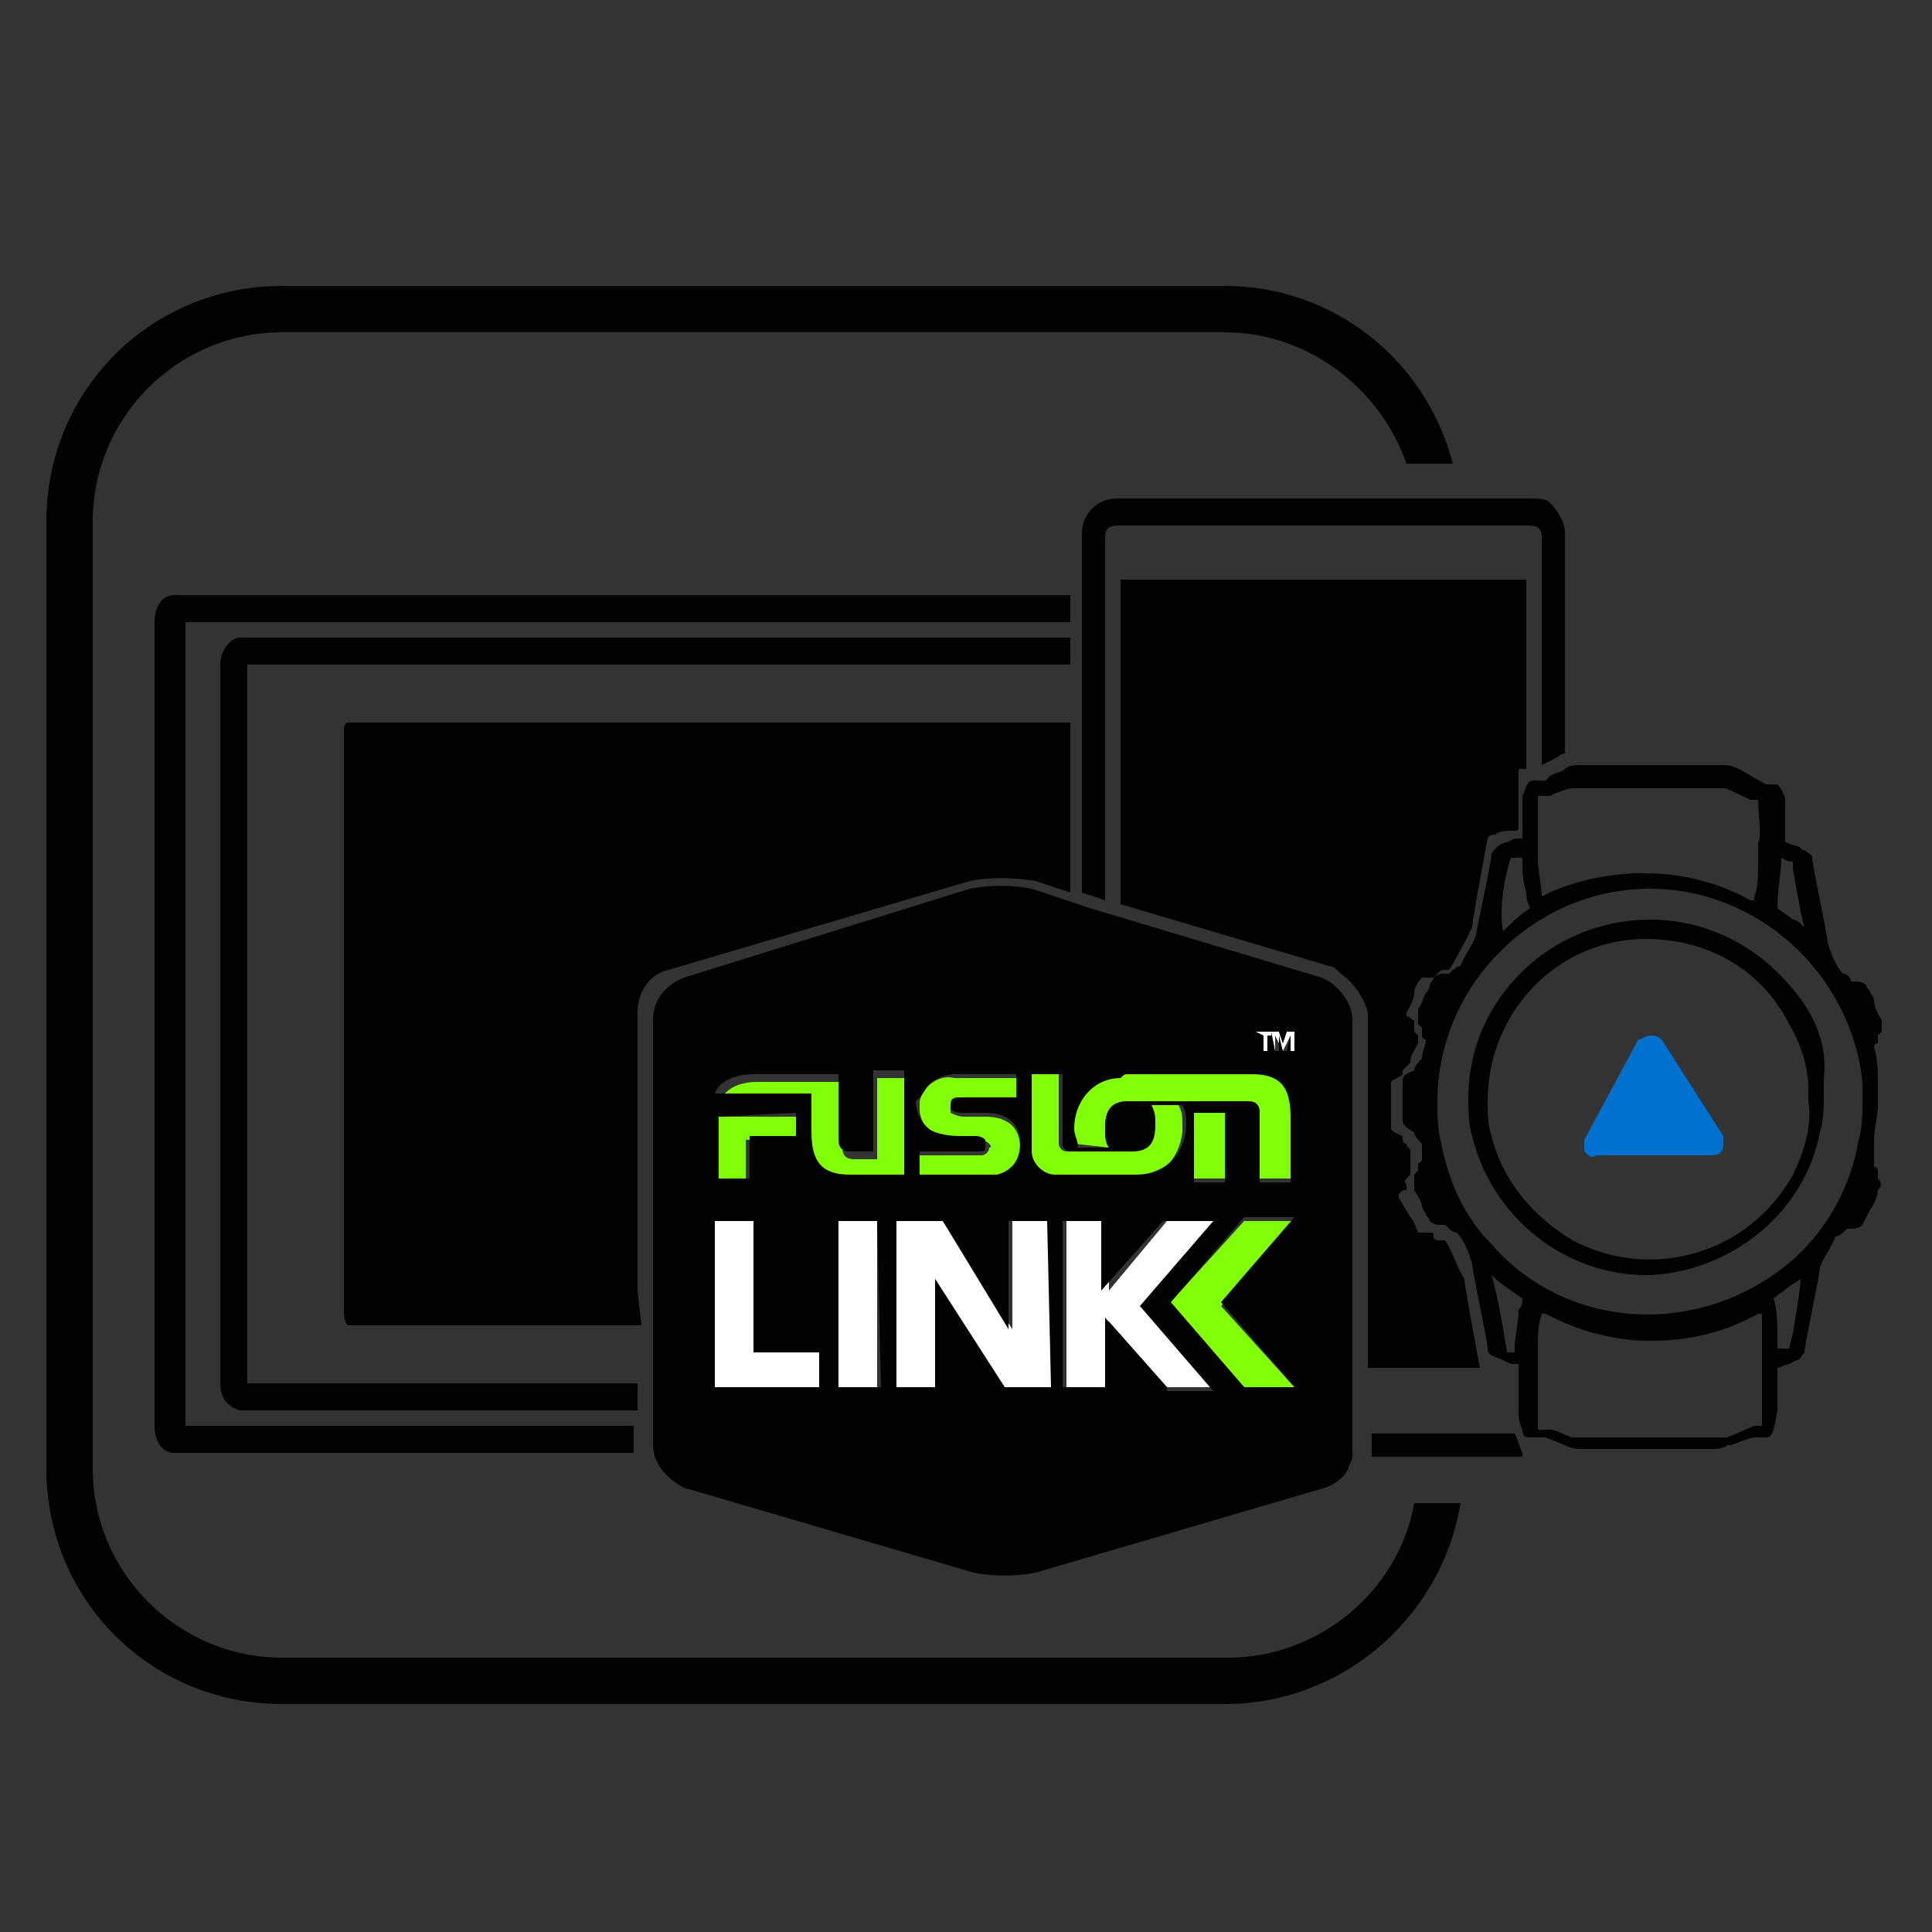 <?xml version="1.0" encoding="utf-8"?>
<svg xmlns="http://www.w3.org/2000/svg" xmlns:xlink="http://www.w3.org/1999/xlink" id="Layer_1" x="0px" y="0px" viewBox="0 0 50 50" width="50" height="50" style="enable-background:new 0 0 50 50;" xml:space="preserve">
<rect x="0" y="0" width="50" height="50" fill="#333333" stroke="none"/>
<style type="text/css">
	.st0{fill:#FFFFFF;}
	.st1{fill:#80FF07;}
	.st2{fill:#030202;}
	.st3{fill:#0071CE;}
</style>
<polygon class="st0" points="32.7,27.2 32.8,27.2 32.8,26.8 32.9,26.8 32.9,26.7 32.5,26.7 32.5,26.8 32.7,26.8 "/>
<polygon class="st0" points="33,26.8 33,26.8 33.2,27.2 33.2,27.2 33.4,26.8 33.4,26.8 33.4,27.2 33.5,27.2 33.5,26.7 33.3,26.7   33.2,27 33.2,27 33.1,26.7 32.9,26.7 32.9,27.2 33,27.2 "/>
<polygon class="st0" points="21.2,35 19.6,35 19.6,31.6 18.5,31.6 18.5,35.9 21.2,35.9 "/>
<rect x="21.7" y="31.6" class="st0" width="1" height="4.3"/>
<polygon class="st0" points="26.2,34.4 26.2,34.4 24.4,31.6 23.2,31.6 23.2,35.9 24.2,35.9 24.2,33.1 24.2,33.1 26,35.9 27.2,35.9   27.2,31.6 26.2,31.6 "/>
<polygon class="st0" points="29.7,33.8 31.6,31.6 30.2,31.6 28.7,33.4 28.7,31.6 27.6,31.6 27.6,35.9 28.7,35.9 28.7,34.2   30.2,35.9 31.6,35.9 29.7,33.8 "/>
<polygon class="st1" points="33.5,31.6 32.2,31.6 30.2,33.8 30.2,33.8 32.2,35.9 33.5,35.9 31.6,33.8 31.6,33.8 "/>
<polygon class="st1" points="19.3,30.5 19.3,29.5 20.6,29.5 20.6,28.9 18.5,28.9 18.5,30.5 "/>
<path class="st1" d="M24.3,29.4c0.3,0.1,0.5,0.1,0.8,0.1h0.2c0.1,0,0.2,0,0.3,0.1c0,0,0.1,0.1,0,0.1c0,0.1-0.1,0.2-0.2,0.2h-1.6v0.6  h1.5c0.2,0,0.3,0,0.5,0c0.4-0.1,0.6-0.5,0.6-0.8c0-0.5-0.3-0.8-0.9-0.8H25c-0.1,0-0.2,0-0.4-0.1c0,0,0-0.1,0-0.1  c0-0.2,0.1-0.2,0.3-0.2h1.4v-0.6h-1.6c-0.4-0.1-0.8,0.2-0.9,0.6c0,0.1,0,0.1,0,0.2C23.8,29,24,29.3,24.3,29.4z"/>
<path class="st1" d="M21,29.5c0,0.7,0.3,1.1,1,1.1h1.5v-2.7h-0.8v2.1h-0.6c-0.2,0-0.3-0.1-0.3-0.3v-1.7h-2.2c-0.5,0-0.9,0.2-1,0.6  H21V29.5z"/>
<rect x="30.9" y="28.7" class="st1" width="0.8" height="1.8"/>
<path class="st1" d="M28.7,29.7c-0.1-0.1-0.1-0.3-0.1-0.5c0-0.4,0.1-0.7,0.6-0.7h3.1c0.2,0,0.3,0.1,0.3,0.3v1.7h0.8v-1.7  c0-0.7-0.3-1.1-1-1.1h-3.3c-0.7-0.1-1.3,0.5-1.4,1.2c0,0.1,0,0.1,0,0.2c0,0.2,0,0.3,0.1,0.5L28.7,29.7z"/>
<path class="st1" d="M26.7,29.9c0,0.3,0.3,0.6,0.6,0.6h1.9c0.7,0.1,1.3-0.4,1.4-1.2c0-0.1,0-0.1,0-0.2c0-0.2,0-0.3-0.1-0.5h-0.8  c0.1,0.1,0.1,0.3,0.1,0.5c0,0.4-0.1,0.7-0.6,0.7h-1.6c-0.1,0-0.2-0.1-0.2-0.2v-1.8h-0.8C26.7,27.8,26.7,29.9,26.7,29.9z"/>
<path class="st2" d="M39.2,37.1h-3.7v0.3c0,0.1,0,0.1,0,0.2c0,0,0,0.1,0,0.1h3.9v-0.1C39.3,37.4,39.3,37.3,39.2,37.1z"/>
<path class="st2" d="M31.8,42.9H7.3c-2.7,0-4.9-2.2-4.9-4.9V13.5c0-2.7,2.2-4.9,4.9-4.9c0,0,0,0,0,0h24.4c2.1,0,4,1.4,4.7,3.4h1.2  c-0.7-2.7-3.1-4.6-5.9-4.6H7.3c-3.4,0-6.1,2.7-6.1,6.1V38c0,3.4,2.7,6.1,6.1,6.1h24.4c3,0,5.6-2.2,6.1-5.2h-1.2  C36.2,41.2,34.1,42.9,31.8,42.9z"/>
<path class="st2" d="M16.5,35.8H6.4V17.2h21.3v-0.7H6.9c-0.1,0-0.5,0-0.7,0s-0.5,0.3-0.5,0.7v18.6c0,0.4,0.2,0.6,0.5,0.7h10.3V35.8z  "/>
<path class="st2" d="M4.8,16.1h22.9v-0.7H5.3c-0.2,0-0.5,0-0.8,0c-0.3,0-0.5,0.3-0.5,0.7v20.8c0,0.4,0.2,0.7,0.5,0.7s0.7,0,0.7,0  h11.2v-0.7H4.8V16.1z"/>
<path class="st2" d="M16.5,33.4v-7.2c0-0.5,0.3-1,0.8-1.1l7.8-2.3c0.5-0.1,1.1-0.1,1.7,0l0.9,0.3v-4.4H9.5c-0.2,0-0.3,0-0.5,0  c-0.1,0-0.1,0.2-0.1,0.2V34c0,0,0,0.2,0.1,0.3h7.6L16.5,33.4z"/>
<path class="st2" d="M28.9,12.9c-0.5,0-0.9,0.4-0.9,0.9v9.3l0.3,0.1l0.3,0.1v-9.4c0-0.2,0.1-0.3,0.3-0.3c0,0,0,0,0,0h10.7  c0.2,0,0.3,0.1,0.3,0.3c0,0,0,0,0,0v5.9l0.2-0.1l0.2-0.1c0,0,0.1-0.1,0.2-0.1v-5.7c0-0.3-0.2-0.6-0.4-0.8c-0.1-0.1-0.3-0.1-0.5-0.1  H28.9z"/>
<path class="st2" d="M39.3,19.9h0.2V15H29v8.4l5.4,1.6l0,0c0.1,0,0.2,0.1,0.3,0.2c0.3,0.2,0.6,0.6,0.7,1c0,0.1,0,0.2,0,0.3v8.9h2.9  c0,0-0.4-2.1-0.4-2.3c-0.2-0.3-0.3-0.7-0.5-1h-0.1c-0.1,0-0.2,0-0.2-0.1s0-0.1-0.1-0.1s-0.3,0-0.3,0s-0.1-0.3-0.2-0.4L36.2,31  c0,0,0-0.1,0-0.1c0.1-0.1,0.1-0.1,0.2-0.1c0,0,0,0,0-0.1s-0.1-0.1,0-0.2s0.1-0.1,0.1-0.1c0-0.1,0-0.1,0-0.2c0-0.1,0-0.3,0-0.4  c0-0.1-0.1-0.1-0.1-0.2c-0.1,0-0.1-0.1-0.1-0.1s0-0.1,0-0.1s-0.3-0.1-0.3-0.2V29c0-0.1,0-0.1,0-0.2V28c0.1-0.1,0.2-0.1,0.3-0.2  c0,0,0-0.1,0-0.1s0.1-0.1,0.1-0.1s0.1-0.1,0.1-0.1c0-0.2,0.1-0.3,0.2-0.5c0-0.1,0-0.1,0-0.2c0,0-0.1-0.1-0.1-0.1s0-0.1,0-0.2  s0-0.1,0-0.1c-0.1,0-0.1-0.1-0.2-0.1v-0.1c0,0,0.2-0.3,0.2-0.5s0.2-0.4,0.2-0.4s0.3,0,0.3,0s0,0,0.1-0.1s0.1-0.1,0.2-0.1h0.1  c0.2-0.3,0.4-0.7,0.6-1.1c0-0.2,0.4-2.3,0.4-2.3s0-0.1,0.2-0.1c0.1-0.1,0.3-0.1,0.5-0.1c0.1,0,0.1,0,0.1-0.2s0-1.3,0-1.3  S39.3,19.9,39.3,19.9z"/>
<path class="st2" d="M17.7,38.5l7.5,2.2c0.5,0.1,1.1,0.1,1.6,0l7.5-2.2c0.3-0.1,0.5-0.3,0.6-0.5c0-0.1,0.1-0.2,0.1-0.3  c0-0.1,0-0.2,0-0.3v-11c0-0.4-0.3-0.8-0.6-1l-0.2-0.1l-6-1.8l-1.5-0.5c-0.5-0.1-1.1-0.1-1.6,0l-7.4,2.3c-0.5,0.2-0.8,0.6-0.8,1.1v11  C16.9,37.9,17.3,38.3,17.7,38.5z M22.8,35.9h-1.1v-4.3h1L22.8,35.9z M27.2,35.9H26l-1.8-2.8l0,0v2.8h-1v-4.3h1.2l1.7,2.8l0,0v-2.8h1  L27.2,35.9z M30.2,35.9l-1.6-1.8v1.8h-1.1v-4.3h1v1.8l1.6-1.8h1.3l-1.9,2.2l0,0l1.9,2.2H30.2z M30.9,30.6v-1.8h0.8v1.8L30.9,30.6z   M33.5,35.9h-1.3l-1.9-2.2l0,0l1.9-2.2h1.3l-1.9,2.2l0,0L33.5,35.9z M32.9,26.7h0.2l0.1,0.3l0,0l0.1-0.3h0.2v0.5h-0.1v-0.4l0,0  l-0.1,0.4h-0.1l-0.1-0.4l0,0v0.4H33L32.9,26.7z M32.5,26.7h0.4v0.1h-0.1v0.4h-0.1v-0.4L32.5,26.7L32.5,26.7z M29.2,27.8h3.2  c0.7,0,1,0.3,1,1.1v1.7h-0.8v-1.8c0-0.2-0.1-0.3-0.3-0.3h-3.1c-0.5,0-0.6,0.3-0.6,0.7c0,0.2,0,0.3,0.1,0.5h-0.8  c0-0.2-0.1-0.3-0.1-0.5c0-0.7,0.5-1.3,1.2-1.3C29.1,27.8,29.1,27.8,29.2,27.8z M26.7,27.8h0.8v1.8c0,0.1,0.1,0.2,0.2,0.2h1.6  c0.5,0,0.6-0.3,0.6-0.7c0-0.2,0-0.3-0.1-0.5h0.8c0.1,0.2,0.1,0.3,0.1,0.5c0,0.7-0.5,1.3-1.3,1.3c-0.1,0-0.1,0-0.2,0h-1.9  c-0.3,0-0.6-0.3-0.6-0.6l0,0L26.7,27.8z M24,28.1c0.2-0.2,0.5-0.3,0.7-0.3h1.6v0.6h-1.4c-0.2,0-0.3,0-0.3,0.2c0,0,0,0.1,0,0.1  c0.1,0.1,0.2,0.1,0.4,0.1h0.5c0.6,0,0.9,0.3,0.9,0.8c0,0.4-0.2,0.7-0.6,0.8c-0.2,0-0.3,0-0.5,0h-1.5v-0.6h1.5c0.2,0,0.2,0,0.2-0.2  c0-0.1,0-0.1,0-0.1c-0.1-0.1-0.2-0.1-0.3-0.1h-0.2c-0.3,0-0.5,0-0.8-0.1c-0.3-0.1-0.5-0.5-0.5-0.8C23.8,28.4,23.9,28.3,24,28.1  L24,28.1z M19.5,27.8h2.2v1.7c0,0.2,0.1,0.3,0.3,0.3h0.6v-2.1h0.8v2.7H22c-0.7,0-1-0.3-1-1.1v-1h-2.5C18.6,28,19,27.8,19.5,27.8z   M20.6,28.8v0.6h-1.2v1.1h-0.8v-1.6L20.6,28.8z M18.5,31.6h1V35h1.7v0.9h-2.7V31.6z"/>
<path class="st2" d="M48.6,30.5c0-0.1,0-0.1,0-0.2c0,0,0-0.1-0.1-0.1v0c0-0.2,0-0.5,0-0.7c0-0.3,0.1-0.6,0.1-0.9c0-0.2,0-0.4,0-0.5  c0-0.3,0-0.7-0.1-1l0,0c0,0,0-0.1,0.1-0.1c0-0.1,0-0.1,0-0.2c0,0,0.1-0.1,0.1-0.1c0-0.1,0-0.2,0-0.3l0,0c0,0-0.2-0.3-0.2-0.5  c0-0.1-0.1-0.2-0.1-0.2c0-0.1-0.1-0.1-0.1-0.2c-0.1-0.1-0.2-0.1-0.4-0.1c0-0.1-0.1-0.2-0.2-0.2l0,0c-0.2-0.2-0.3-0.5-0.4-0.8  c0-0.2-0.4-2-0.4-2.2l0,0c0-0.1-0.1-0.1-0.2-0.2c-0.1,0-0.1-0.1-0.2-0.1l0,0l-0.3-0.1c0,0,0-0.1,0-0.1c0-0.4,0-0.9,0-1l0,0  c0-0.1-0.1-0.3-0.2-0.4h-0.1c-0.1,0-0.2,0-0.2,0L45,19.9l0,0c-0.2-0.1-0.3-0.1-0.5-0.1h-1.8h-1.7c-0.2,0-0.4,0-0.5,0.1l0,0  c-0.1,0.1-0.3,0.1-0.4,0.2L40,20.2l0,0c-0.1,0-0.1,0-0.2,0h-0.1c-0.2,0-0.2,0.2-0.3,0.4l0,0c0,0.1,0,0.8,0,1.1h-0.1h-0.1L39,21.8  c-0.1,0-0.3,0.1-0.4,0.3l0,0c0,0.2-0.4,2-0.4,2.1c-0.1,0.3-0.3,0.5-0.4,0.8l0,0c-0.1,0-0.2,0.1-0.3,0.2c-0.2,0-0.3,0-0.4,0.1  c0,0.1-0.1,0.1-0.1,0.2c0,0.1-0.1,0.2-0.1,0.2c-0.1,0.2-0.1,0.3-0.2,0.4v0.1c0,0.1,0,0.2,0,0.3c0,0,0.1,0.1,0.1,0.1  c0,0.1,0,0.1,0,0.2c0,0,0,0.1,0.1,0.1c0,0,0,0,0,0c0,0.2-0.1,0.3-0.1,0.5l0,0c-0.1,0.1-0.2,0.2-0.2,0.3c-0.2,0.1-0.3,0.1-0.3,0.3  s0,0.6,0,0.8v0.2l0,0V29c0,0.1,0.1,0.2,0.3,0.3c0,0.1,0.1,0.2,0.2,0.3l0,0l0,0l0,0c0,0.1,0,0.3,0,0.4c0,0,0,0,0,0c0,0,0,0.1-0.1,0.1  c0,0.1,0,0.1,0,0.2c-0.1,0.1-0.1,0.1-0.1,0.1c0,0.1,0,0.2,0,0.3v0.1c0,0,0.2,0.3,0.2,0.4c0,0.1,0.1,0.2,0.1,0.2  c0,0.1,0.1,0.1,0.1,0.2c0.1,0.1,0.2,0.1,0.4,0.1c0.1,0.1,0.2,0.2,0.3,0.2l0,0c0.2,0.2,0.3,0.5,0.4,0.8c0,0.2,0.4,2,0.4,2.2l0,0  c0,0.2,0.2,0.2,0.4,0.3l0.2,0.1h0.1h0.1c0,0.3,0,1.1,0,1.2c0,0.2,0,0.3,0.1,0.5c0,0.2,0.1,0.2,0.2,0.2h0.1h0.2H40l0.5,0.2l0,0  c0.2,0.1,0.3,0.1,0.5,0.1h1.6h1.7c0.1,0,0.3,0,0.4-0.1h0.1l0,0c0,0,0.5-0.2,0.6-0.2c0.1,0,0.1,0,0.2,0h0.1c0.2,0,0.2-0.2,0.3-0.7  c0-0.1,0-0.7,0-1v-0.1c0.1,0,0.2-0.1,0.3-0.1l0,0l0.2-0.1c0.1,0,0.1-0.1,0.2-0.2l0,0c0-0.2,0.4-2,0.4-2.2c0.1-0.3,0.3-0.5,0.4-0.8  l0,0c0.1,0,0.2-0.1,0.3-0.2c0.2,0,0.3,0,0.4-0.1l0.1-0.2l0.1-0.2c0.1-0.1,0.2-0.4,0.2-0.5l0,0l0,0C48.7,30.7,48.7,30.6,48.6,30.5  C48.6,30.5,48.6,30.5,48.6,30.5z M46.1,22.2L46.1,22.2l0.2,0.1h0.1c0,0.1,0,0.1,0,0.2c0.1,0.5,0.2,1.2,0.3,1.5  c-0.1-0.1-0.2-0.2-0.3-0.2c-0.1-0.1-0.3-0.2-0.4-0.3C46,23,46.1,22.6,46.1,22.2z M39.8,21.8v-0.1c0-0.1,0-0.8,0-1.1  c0.1,0,0.2,0,0.2,0h0.1c0.2-0.1,0.5-0.2,0.6-0.2l0,0c0.1,0,0.2,0,0.3,0h1.7h1.6c0.1,0,0.2,0,0.3,0l0,0c0.1,0,0.5,0.2,0.7,0.3  c0.1,0,0.1,0,0.2,0c0,0.3,0.1,1,0,1.1v0.1l0,0c0,0,0,0.2,0,0.4v0.1c0,0.2,0,0.6-0.1,0.8v0.1h-0.1c-1.6-0.9-3.6-0.9-5.2-0.2l-0.2,0.1  l0,0c0-0.3-0.1-0.6-0.1-1C39.8,22,39.8,21.9,39.8,21.8z M39.1,22.2L39.1,22.2h0.2h0.1l0,0c0,0.3,0,0.6,0.1,0.9c0,0.1,0,0.2,0.1,0.4  c-0.3,0.2-0.5,0.4-0.7,0.6C38.8,23.6,38.9,22.8,39.1,22.2z M39.3,33.9c0,0.3-0.1,0.8-0.1,0.9s0,0.1,0,0.2h-0.1l0,0h-0.1  c-0.1-0.7-0.3-1.7-0.4-2c0.2,0.2,0.5,0.4,0.8,0.6C39.4,33.7,39.4,33.8,39.3,33.9z M45.6,34.7L45.6,34.7c0,0.2,0,0.4,0,0.5l0,0  c0,0.1,0,0.1,0,0.2c0,0.2,0,0.9,0,1.2c0,0.1,0,0.2,0,0.3c-0.1,0-0.1,0-0.2,0l-0.7,0.3l0,0c-0.1,0-0.2,0-0.3,0h-1.7H41  c-0.1,0-0.2,0-0.3,0l0,0c-0.1,0-0.4-0.2-0.6-0.2H40h-0.2c0-0.1,0-0.2,0-0.3c0-0.3,0-1,0-1.2c0,0,0-0.1,0-0.1l0,0c0,0,0-0.3,0-0.5  c0-0.3,0-0.6,0.1-0.9H40l0.2,0.1c0.8,0.4,1.7,0.6,2.5,0.6c1,0,1.9-0.2,2.8-0.7h0.1l0,0C45.6,34.1,45.6,34.4,45.6,34.7z M46.4,34.5  l-0.1,0.4h-0.1h-0.2c0-0.1,0-0.1,0-0.2c0-0.4,0-0.8-0.1-1.1l0.4-0.3l0.3-0.2C46.6,33.3,46.5,33.9,46.4,34.5z M48,31.4L48,31.4  L48,31.4L48,31.4z M46.4,32.6c-2.3,2-5.8,1.9-7.8-0.4c-0.7-0.7-1.1-1.6-1.3-2.6c-0.1-0.4-0.1-0.7-0.1-1.1c0-3,2.5-5.5,5.5-5.5  c2.8,0,5.2,2.2,5.5,5c0,0.2,0,0.3,0,0.5c0,0.3,0,0.7-0.1,1C47.9,30.7,47.3,31.8,46.4,32.6L46.4,32.6z M48.2,30.9L48.2,30.9  L48.2,30.9L48.2,30.9z"/>
<path class="st2" d="M46.4,25.6c-0.9-1.1-2.2-1.8-3.7-1.8c-2.6,0-4.7,2.1-4.7,4.6c0,0,0,0,0,0c0,0.3,0,0.7,0.1,1  c0.5,2.1,2.4,3.6,4.5,3.6h0.1c2.1-0.1,4-1.6,4.4-3.7c0.1-0.3,0.1-0.7,0.1-1c0-0.1,0-0.2,0-0.4C47.3,27.1,47,26.3,46.4,25.6z   M46.4,30.4c-1.1,2-3.6,2.8-5.7,1.7c-1-0.6-1.8-1.5-2.1-2.7c-0.1-0.3-0.1-0.6-0.1-0.9c0-2.3,1.8-4.2,4.1-4.2c1.6,0,3,0.8,3.7,2.2  c0.3,0.5,0.5,1.1,0.5,1.7c0,0.1,0,0.2,0,0.3C46.9,29.1,46.7,29.8,46.4,30.4z"/>
<path class="st3" d="M43,26.9c-0.1-0.1-0.2-0.1-0.3-0.1c-0.1,0-0.2,0.1-0.3,0.1L41,29.5c0,0.1,0,0.2,0,0.3c0.1,0.1,0.2,0.2,0.3,0.1  h3c0.2,0,0.3-0.1,0.3-0.3c0-0.1,0-0.1,0-0.2L43,26.9z"/>
</svg>
